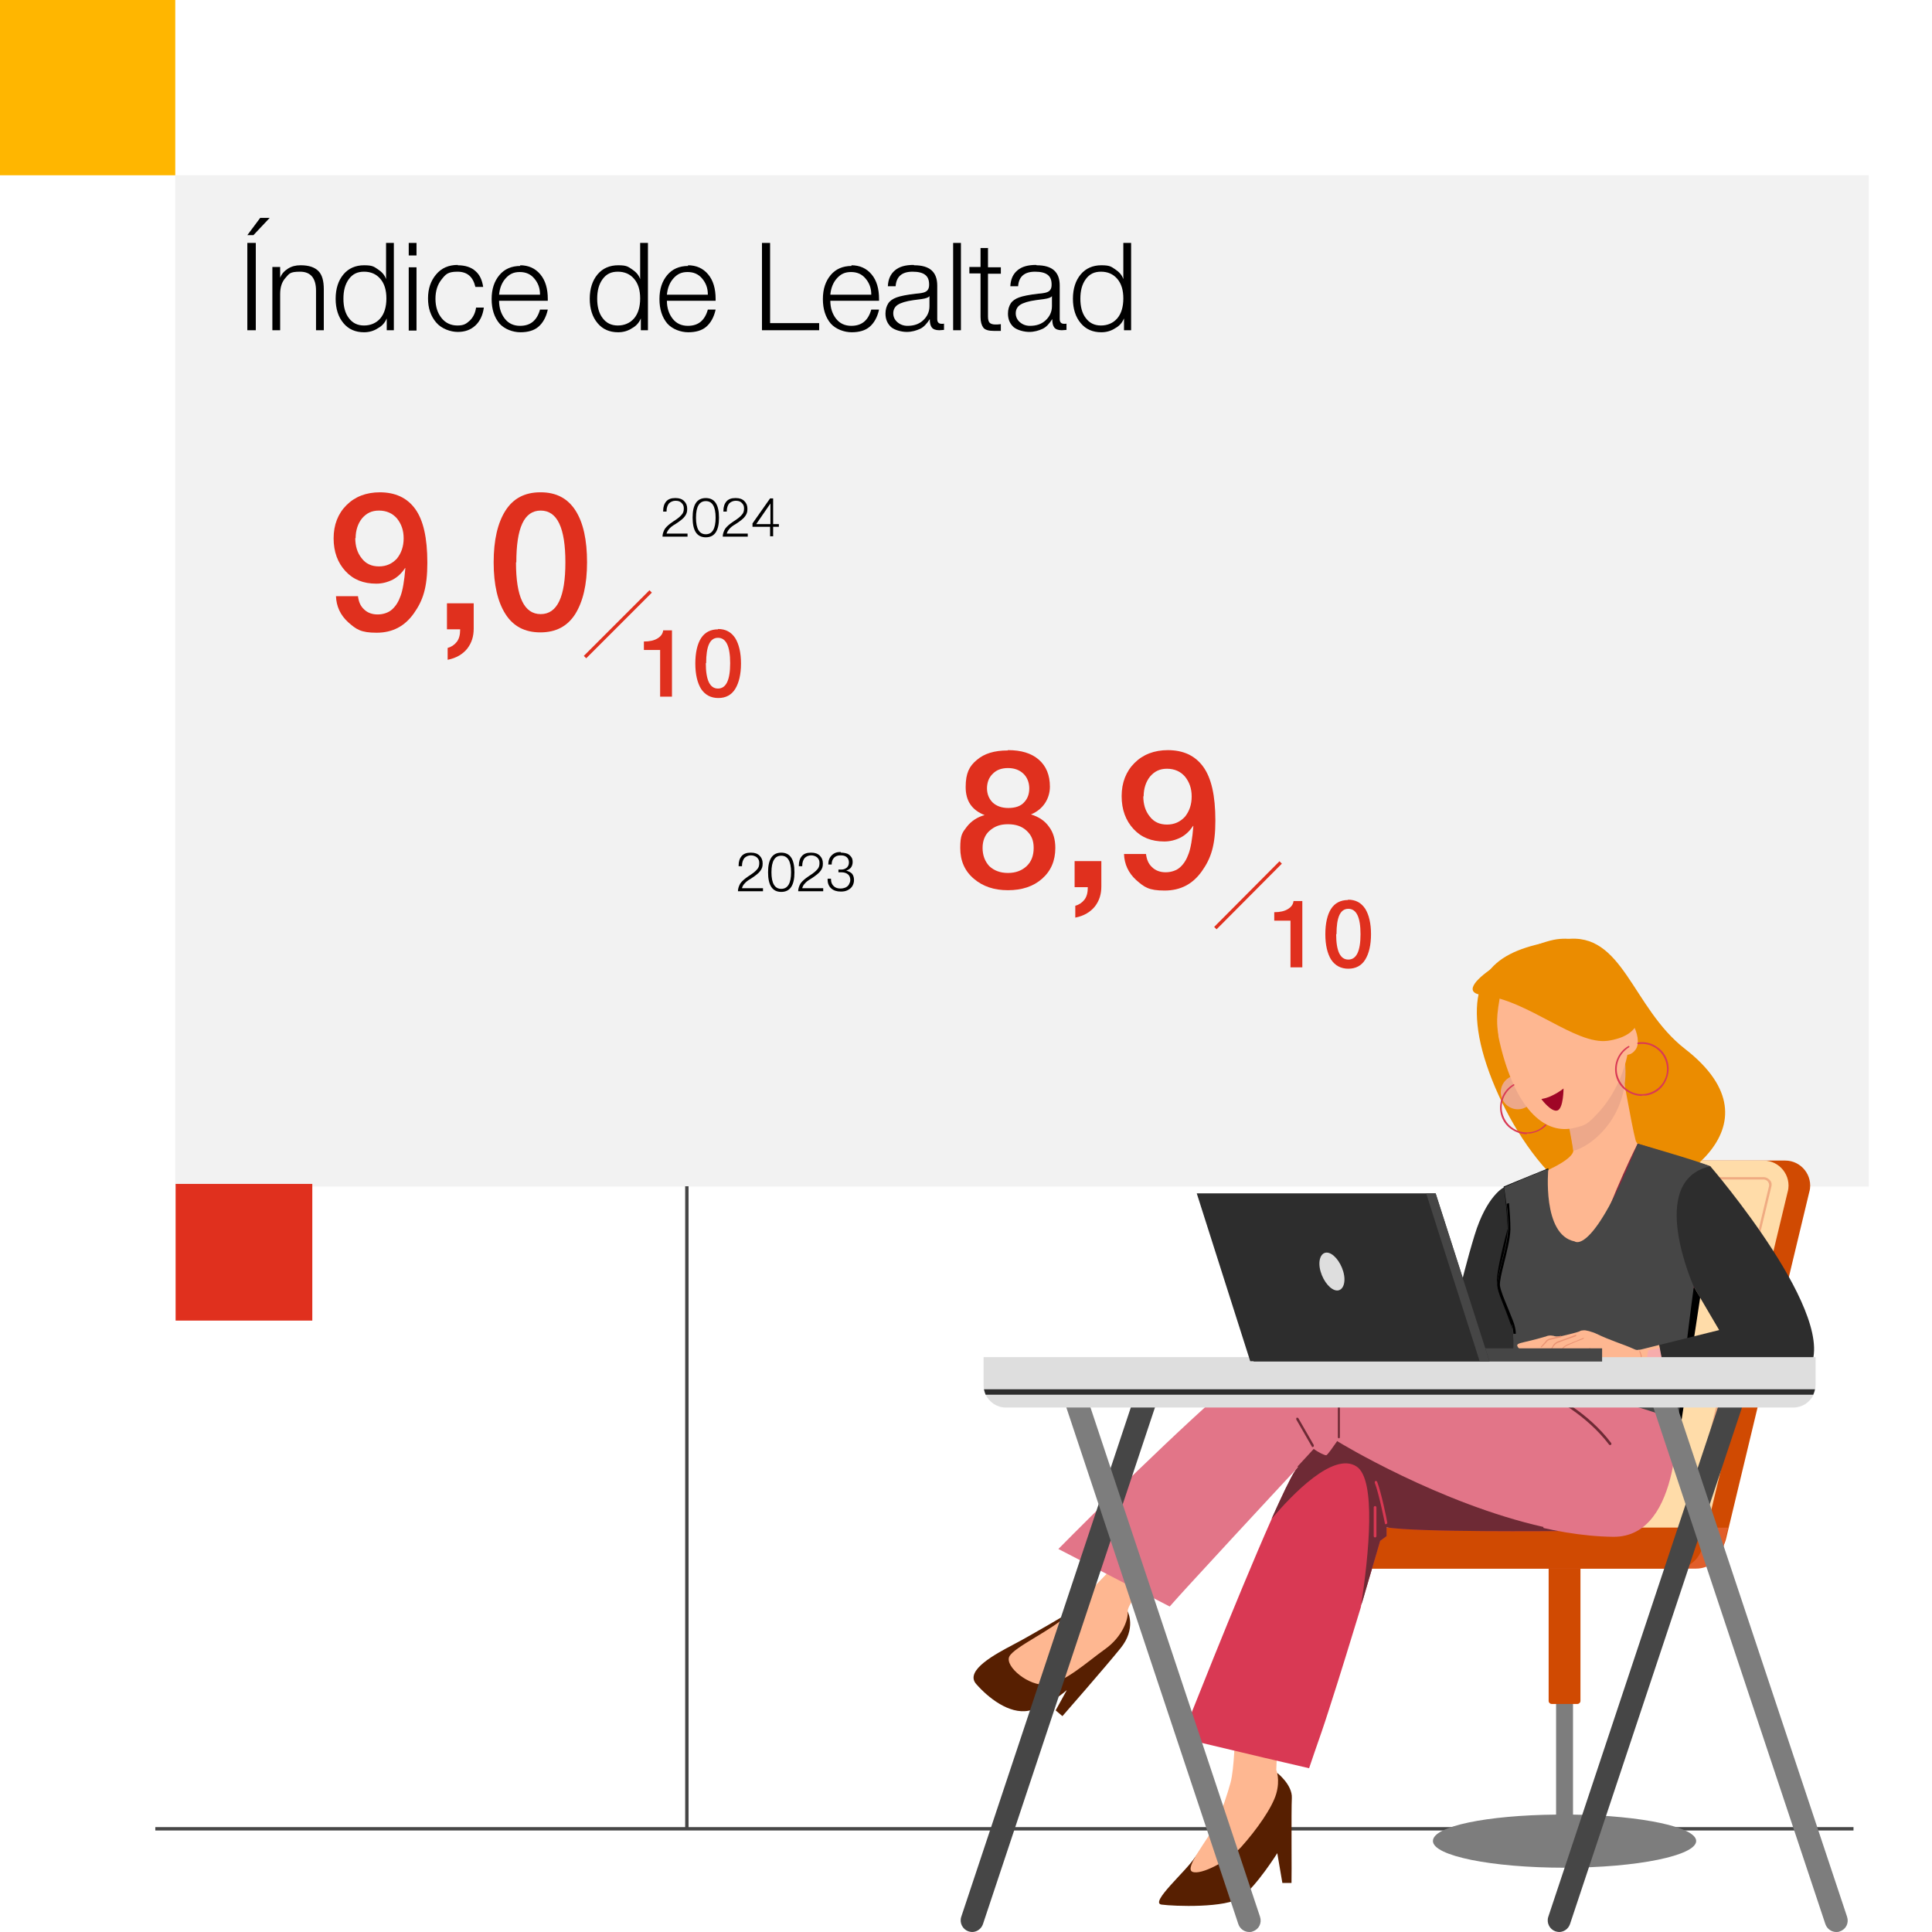 <?xml version="1.0" encoding="UTF-8"?>
<svg id="Layer_1" xmlns="http://www.w3.org/2000/svg" version="1.1" viewBox="0 0 571 571">
  <!-- Generator: Adobe Illustrator 29.1.0, SVG Export Plug-In . SVG Version: 2.1.0 Build 142)  -->
  <defs>
    <style>
      .st0 {
        fill: #e15e2a;
      }

      .st1 {
        fill: #feb791;
      }

      .st2 {
        stroke: #464646;
      }

      .st2, .st3 {
        fill: none;
        stroke-miterlimit: 10;
      }

      .st4 {
        fill: #e27588;
      }

      .st5 {
        fill: #ea9373;
      }

      .st6 {
        fill: #671a2c;
      }

      .st7 {
        fill: #d67e65;
      }

      .st8 {
        fill: #dedede;
      }

      .st9 {
        fill: #6e2a35;
      }

      .st10 {
        fill: #e0301e;
      }

      .st11 {
        fill: #f38891;
      }

      .st12 {
        fill: #f2f2f2;
      }

      .st13 {
        fill: #ffb600;
      }

      .st14 {
        fill: #9f0526;
      }

      .st15 {
        fill: #eb8c00;
      }

      .st16 {
        fill: #464646;
      }

      .st17 {
        fill: #7d7d7d;
      }

      .st18 {
        fill: #eda88a;
      }

      .st19 {
        fill: #8b283d;
      }

      .st20 {
        fill: #ffdca9;
      }

      .st21 {
        fill: #f0ab82;
      }

      .st3 {
        stroke: #e0301e;
      }

      .st22 {
        fill: #571f01;
      }

      .st23 {
        fill: #2d2d2d;
      }

      .st24 {
        fill: #d93954;
      }

      .st25 {
        fill: #f7acac;
      }

      .st26 {
        fill: #d04a02;
      }
    </style>
  </defs>
  <rect class="st12" x="51.8" y="51.8" width="500.5" height="298.9"/>
  <line class="st2" x1="45.9" y1="540.5" x2="547.8" y2="540.5"/>
  <rect class="st13" width="51.8" height="51.8"/>
  <rect class="st10" x="51.9" y="349.9" width="40.4" height="40.4"/>
  <g>
    <path d="M79.7,64.4l-4.8,5.1h-1.8l3.8-5.1h2.8ZM75.6,71.8v25.8h-2.5v-25.8h2.5Z"/>
    <path d="M88.9,78.4c2.4,0,4.1.6,5.2,1.7s1.6,2.9,1.6,5.4v12.1h-2.3v-11.7c0-3.7-1.6-5.6-4.7-5.6s-3.2.6-4.3,1.8-1.6,2.8-1.6,4.8v10.7h-2.3v-18.7h2.3v3.2h0c.4-1.1,1.2-2,2.3-2.7s2.3-1,3.7-1Z"/>
    <path d="M116.4,71.8v25.8h-2.1v-3.5h0c-.5,1.2-1.3,2.2-2.6,2.9-1.2.8-2.6,1.2-4.1,1.2-2.6,0-4.6-.9-6.1-2.7s-2.3-4.2-2.3-7.2.8-5.4,2.3-7.2c1.5-1.8,3.6-2.7,6.1-2.7s2.9.4,4.1,1.2c1.2.8,2,1.7,2.4,2.9h0v-10.7h2.3ZM101.5,88.3c0,2.3.5,4.3,1.6,5.7,1.1,1.5,2.6,2.2,4.5,2.2s3.6-.7,4.8-2.1c1.2-1.4,1.8-3.4,1.8-5.9s-.6-4.4-1.8-5.8-2.8-2.1-4.8-2.1-3.4.7-4.5,2.2-1.6,3.4-1.6,5.8Z"/>
    <path d="M123.1,71.8v3.7h-2.3v-3.7h2.3ZM123.1,79v18.7h-2.3v-18.7h2.3Z"/>
    <path d="M135.3,78.4c2.2,0,4,.6,5.2,1.7,1.3,1.1,2,2.7,2.3,4.7h-2.3c-.7-3-2.4-4.5-5.3-4.5s-3.5.8-4.7,2.3c-1.2,1.5-1.8,3.4-1.8,5.7s.6,4.2,1.8,5.7c1.2,1.5,2.8,2.2,4.7,2.2s2.6-.5,3.7-1.5c1-1,1.6-2.3,1.8-3.8h2.3c-.3,2.3-1.2,4.1-2.5,5.3-1.4,1.3-3.1,1.9-5.2,1.9s-4.8-.9-6.4-2.8c-1.6-1.9-2.4-4.2-2.4-7.1s.8-5.2,2.4-7.1c1.6-1.9,3.7-2.8,6.4-2.8Z"/>
    <path d="M153.7,78.4c2.5,0,4.5.9,6,2.7s2.2,4.2,2.2,7.3v.5h-14.4c0,2.1.6,3.9,1.7,5.3,1.1,1.4,2.6,2.1,4.5,2.1,3.1,0,5-1.6,5.9-4.8h2.3c-.5,2.3-1.5,4-2.8,5.1s-3.1,1.6-5.3,1.6-4.7-.9-6.2-2.6c-1.5-1.8-2.3-4.2-2.3-7.2s.8-5.3,2.3-7.1,3.6-2.7,6.2-2.7ZM159.6,87c0-1.9-.6-3.4-1.7-4.7-1.1-1.3-2.5-1.9-4.3-1.9s-3,.6-4.1,1.8c-1.1,1.2-1.8,2.8-2,4.9h12.1Z"/>
    <path d="M191.5,71.8v25.8h-2.1v-3.5h0c-.5,1.2-1.3,2.2-2.6,2.9-1.2.8-2.6,1.2-4.1,1.2-2.6,0-4.6-.9-6.1-2.7s-2.3-4.2-2.3-7.2.8-5.4,2.3-7.2,3.6-2.7,6.1-2.7,2.9.4,4.1,1.2c1.2.8,2,1.7,2.4,2.9h0v-10.7h2.3ZM176.5,88.3c0,2.3.5,4.3,1.6,5.7,1.1,1.5,2.6,2.2,4.5,2.2s3.6-.7,4.8-2.1c1.2-1.4,1.8-3.4,1.8-5.9s-.6-4.4-1.8-5.8c-1.2-1.4-2.8-2.1-4.8-2.1s-3.4.7-4.5,2.2c-1.1,1.5-1.6,3.4-1.6,5.8Z"/>
    <path d="M203.3,78.4c2.5,0,4.5.9,6,2.7s2.2,4.2,2.2,7.3v.5h-14.4c0,2.1.6,3.9,1.7,5.3,1.1,1.4,2.6,2.1,4.5,2.1,3.1,0,5-1.6,5.9-4.8h2.3c-.5,2.3-1.5,4-2.8,5.1s-3.1,1.6-5.3,1.6-4.7-.9-6.2-2.6c-1.5-1.8-2.3-4.2-2.3-7.2s.8-5.3,2.3-7.1,3.6-2.7,6.2-2.7ZM209.2,87c0-1.9-.6-3.4-1.7-4.7-1.1-1.3-2.5-1.9-4.3-1.9s-3,.6-4.1,1.8c-1.1,1.2-1.8,2.8-2,4.9h12.1Z"/>
    <path d="M227.6,71.8v23.7h14.5v2.1h-16.9v-25.8h2.5Z"/>
    <path d="M251.6,78.4c2.5,0,4.5.9,6,2.7s2.2,4.2,2.2,7.3v.5h-14.4c0,2.1.6,3.9,1.7,5.3,1.1,1.4,2.6,2.1,4.5,2.1,3.1,0,5-1.6,5.9-4.8h2.3c-.5,2.3-1.5,4-2.8,5.1s-3.1,1.6-5.3,1.6-4.7-.9-6.2-2.6c-1.5-1.8-2.3-4.2-2.3-7.2s.8-5.3,2.3-7.1,3.6-2.7,6.2-2.7ZM257.5,87c0-1.9-.6-3.4-1.7-4.7-1.1-1.3-2.5-1.9-4.3-1.9s-3,.6-4.1,1.8c-1.1,1.2-1.8,2.8-2,4.9h12.1Z"/>
    <path d="M270.2,78.4c4.6,0,6.8,2,6.8,6v9.9c0,.9.4,1.4,1.3,1.4s.5,0,.7-.1v1.9c-.4,0-.9.1-1.4.1-1.1,0-1.8-.3-2.2-.8-.4-.5-.6-1.3-.6-2.4h0c0-.1,0-.1,0-.1-.9,1.4-1.8,2.4-2.9,2.9s-2.4.9-3.9.9-3.5-.5-4.6-1.4c-1.1-1-1.7-2.3-1.7-4,0-1.2.3-2.2.8-3s1.4-1.4,2.5-1.8c1.1-.4,3-.8,5.7-1.1,1.4-.1,2.3-.3,2.7-.5.4-.2.7-.4.9-.8.2-.3.3-.8.3-1.4,0-1.4-.4-2.3-1.2-2.9-.8-.6-2-.9-3.7-.9-3.2,0-4.8,1.5-5,4.3h-2.3c.1-2.1.8-3.6,2.1-4.7s3.1-1.6,5.5-1.6ZM274.7,87.5c-.2.4-1,.7-2.4.9l-2.3.3c-2.2.3-3.8.8-4.7,1.4-.9.6-1.3,1.5-1.3,2.5s.4,1.9,1.2,2.6c.8.7,1.8,1.1,3,1.1,1.9,0,3.4-.5,4.6-1.6,1.2-1.1,1.9-2.5,1.9-4.2v-3h0Z"/>
    <path d="M284,71.8v25.8h-2.3v-25.8h2.3Z"/>
    <path d="M292,73.4v5.6h3.8v1.9h-3.8v12.7c0,.9.2,1.5.5,1.8.3.3.9.5,1.6.5s1,0,1.7-.1v2c-1,0-1.6,0-2,0-1.6,0-2.7-.3-3.2-1-.5-.7-.8-1.7-.8-3.1v-12.9h-3.3v-1.9h3.3v-5.6h2.3Z"/>
    <path d="M306.4,78.4c4.6,0,6.8,2,6.8,6v9.9c0,.9.4,1.4,1.3,1.4s.5,0,.7-.1v1.9c-.4,0-.9.1-1.4.1-1.1,0-1.8-.3-2.2-.8-.4-.5-.6-1.3-.6-2.4h0c0-.1,0-.1,0-.1-.9,1.4-1.8,2.4-2.9,2.9s-2.4.9-3.9.9-3.5-.5-4.6-1.4c-1.1-1-1.7-2.3-1.7-4,0-1.2.3-2.2.8-3s1.4-1.4,2.5-1.8c1.1-.4,3-.8,5.7-1.1,1.4-.1,2.3-.3,2.7-.5.4-.2.7-.4.9-.8.2-.3.3-.8.3-1.4,0-1.4-.4-2.3-1.2-2.9-.8-.6-2-.9-3.7-.9-3.2,0-4.8,1.5-5,4.3h-2.3c.1-2.1.8-3.6,2.1-4.7s3.1-1.6,5.5-1.6ZM310.9,87.5c-.2.4-1,.7-2.4.9l-2.3.3c-2.2.3-3.8.8-4.7,1.4-.9.6-1.3,1.5-1.3,2.5s.4,1.9,1.2,2.6c.8.7,1.8,1.1,3,1.1,1.9,0,3.4-.5,4.6-1.6,1.2-1.1,1.9-2.5,1.9-4.2v-3h0Z"/>
    <path d="M334.3,71.8v25.8h-2.1v-3.5h0c-.5,1.2-1.3,2.2-2.6,2.9-1.2.8-2.6,1.2-4.1,1.2-2.6,0-4.6-.9-6.1-2.7s-2.3-4.2-2.3-7.2.8-5.4,2.3-7.2,3.6-2.7,6.1-2.7,2.9.4,4.1,1.2c1.2.8,2,1.7,2.4,2.9h0v-10.7h2.3ZM319.3,88.3c0,2.3.5,4.3,1.6,5.7,1.1,1.5,2.6,2.2,4.5,2.2s3.6-.7,4.8-2.1c1.2-1.4,1.8-3.4,1.8-5.9s-.6-4.4-1.8-5.8c-1.2-1.4-2.8-2.1-4.8-2.1s-3.4.7-4.5,2.2c-1.1,1.5-1.6,3.4-1.6,5.8Z"/>
  </g>
  <line class="st2" x1="203" y1="350.6" x2="203" y2="540.5"/>
  <g>
    <path class="st10" d="M112.2,145.5c4.6,0,8.1,1.6,10.5,4.9,2.4,3.3,3.6,8.5,3.6,15.9s-1.3,11.2-4,15c-2.7,3.8-6.3,5.7-11,5.7s-6-1-8.4-3.1c-2.3-2.1-3.5-4.7-3.6-7.7h6.5c.2,1.6.7,2.9,1.8,3.9,1,1,2.4,1.5,4,1.5s3.2-.5,4.3-1.5c1.1-1,1.9-2.3,2.5-4,.6-1.6,1.1-4.4,1.4-8.2h-.1c-.9,1.4-2.1,2.6-3.6,3.4-1.6.8-3.2,1.2-4.9,1.2-3.8,0-6.8-1.2-9.1-3.7-2.3-2.5-3.5-5.7-3.5-9.7s1.3-7.3,3.8-9.8c2.5-2.5,5.8-3.8,9.9-3.8ZM105,159c0,2.4.6,4.4,1.9,6,1.2,1.6,2.9,2.4,5.1,2.4s3.9-.8,5.3-2.3c1.3-1.6,2-3.6,2-6s-.7-4.3-2-5.9c-1.3-1.5-3.1-2.3-5.3-2.3s-3.7.8-5,2.3c-1.2,1.5-1.9,3.5-1.9,5.9Z"/>
    <path class="st10" d="M140,178.4v7.4c0,2.3-.6,4.2-1.9,5.9-1.3,1.6-3.2,2.8-5.8,3.3v-3.5c1.1-.3,2-.9,2.7-1.8.7-.9,1-2.1,1-3.7h-3.9v-7.7h7.9Z"/>
    <path class="st10" d="M159.8,145.5c4.6,0,8,1.8,10.3,5.4,2.3,3.6,3.4,8.7,3.4,15.3s-1.2,11.6-3.5,15.3c-2.3,3.6-5.7,5.4-10.3,5.4s-8-1.8-10.3-5.4c-2.3-3.6-3.5-8.7-3.5-15.3s1.2-11.7,3.5-15.3c2.3-3.6,5.7-5.4,10.3-5.4ZM152.5,166.2c0,10.2,2.4,15.3,7.3,15.3s7.3-5.1,7.3-15.3-2.4-15.3-7.3-15.3-7.2,5.1-7.2,15.3Z"/>
  </g>
  <g>
    <path class="st10" d="M198.6,186.3v19.6h-3.5v-13.8h-4.8v-2.5c1.7,0,3-.3,4-.9,1-.6,1.6-1.4,1.7-2.4h2.6Z"/>
    <path class="st10" d="M212.2,185.9c2.3,0,3.9.9,5.1,2.7,1.1,1.8,1.7,4.3,1.7,7.5s-.6,5.7-1.7,7.5c-1.1,1.8-2.8,2.7-5,2.7s-3.9-.9-5.1-2.7c-1.1-1.8-1.7-4.3-1.7-7.5s.6-5.8,1.7-7.5,2.8-2.6,5-2.6ZM208.6,196c0,5,1.2,7.5,3.6,7.5s3.6-2.5,3.6-7.5-1.2-7.5-3.6-7.5-3.5,2.5-3.5,7.5Z"/>
  </g>
  <g>
    <path d="M199.7,147.2c1.1,0,1.9.3,2.5.9.6.6.9,1.3.9,2.3s-.2,1.5-.7,2.2c-.4.6-1.4,1.4-2.8,2.3-.9.5-1.5,1-1.9,1.5s-.6.9-.7,1.3h6.2v.9h-7.4c0-.8.3-1.6.7-2.3.5-.7,1.3-1.4,2.5-2.2,1.1-.7,1.9-1.3,2.4-1.9.5-.5.7-1.1.7-1.9s-.2-1.2-.7-1.7-1.1-.6-1.8-.6-1.4.3-1.9.8c-.4.5-.7,1.3-.7,2.2v.2h-1v-.2c0-1.2.3-2.1.9-2.8s1.5-1,2.6-1Z"/>
    <path d="M208.6,147.2c2.6,0,3.9,1.9,3.9,5.8s-1.3,5.8-3.9,5.8-3.9-1.9-3.9-5.8,1.3-5.8,3.9-5.8ZM205.7,153c0,3.3,1,4.9,2.9,4.9s2.9-1.6,2.9-4.9-1-4.9-2.9-4.9-2.9,1.6-2.9,4.9Z"/>
    <path d="M217.5,147.2c1.1,0,1.9.3,2.5.9.6.6.9,1.3.9,2.3s-.2,1.5-.7,2.2c-.4.6-1.4,1.4-2.8,2.3-.9.5-1.5,1-1.9,1.5s-.6.9-.7,1.3h6.2v.9h-7.4c0-.8.3-1.6.7-2.3.5-.7,1.3-1.4,2.5-2.2,1.1-.7,1.9-1.3,2.4-1.9.5-.5.7-1.1.7-1.9s-.2-1.2-.7-1.7-1.1-.6-1.8-.6-1.4.3-1.9.8c-.4.5-.7,1.3-.7,2.2v.2h-1v-.2c0-1.2.3-2.1.9-2.8s1.5-1,2.6-1Z"/>
    <path d="M227.6,147.3h.9v7.6h1.7v.8h-1.7v2.8h-.9v-2.8h-5.2v-1l5.2-7.4ZM223.4,154.9h4.3v-6.1h0l-4.2,6.1Z"/>
  </g>
  <g>
    <path class="st10" d="M297.9,221.7c3.9,0,6.9.9,9.1,2.8,2.2,1.9,3.3,4.6,3.3,8s-1.9,6.7-5.6,8.2h0c2.3.7,4.1,1.9,5.3,3.6,1.3,1.7,1.9,3.8,1.9,6.3,0,3.8-1.3,6.8-3.9,9.1-2.6,2.3-6,3.4-10.1,3.4s-7.4-1.1-10.1-3.4c-2.7-2.3-4-5.3-4-9.1s.6-4.5,1.9-6.2c1.3-1.7,3.1-2.9,5.3-3.5h0c-3.8-1.5-5.6-4.2-5.6-8.3s1.1-6.2,3.3-8c2.2-1.9,5.2-2.8,9.1-2.8ZM290.4,250.6c0,2.2.7,4,2,5.4,1.4,1.3,3.2,2,5.5,2s4.1-.7,5.5-2c1.4-1.3,2.1-3.1,2.1-5.4s-.7-3.8-2.1-5.1c-1.4-1.3-3.2-1.9-5.5-1.9s-3.9.6-5.4,1.9c-1.4,1.2-2.1,3-2.1,5.1ZM291.7,232.9c0,1.8.6,3.2,1.7,4.3,1.1,1,2.6,1.6,4.6,1.6s3.6-.5,4.6-1.6c1.1-1.1,1.6-2.5,1.6-4.2s-.6-3.3-1.8-4.4c-1.2-1.1-2.7-1.6-4.5-1.6s-3.3.5-4.4,1.6c-1.2,1.1-1.8,2.6-1.8,4.5Z"/>
    <path class="st10" d="M325.5,254.6v7.4c0,2.3-.6,4.2-1.9,5.9-1.3,1.6-3.2,2.8-5.8,3.3v-3.5c1.1-.3,2-.9,2.7-1.8.7-.9,1-2.1,1-3.7h-3.9v-7.7h7.9Z"/>
    <path class="st10" d="M345.1,221.7c4.6,0,8.1,1.6,10.5,4.9,2.4,3.3,3.6,8.5,3.6,15.9s-1.3,11.2-4,15c-2.7,3.8-6.3,5.7-11,5.7s-6-1-8.4-3.1c-2.3-2.1-3.5-4.7-3.6-7.7h6.5c.2,1.6.7,2.9,1.8,3.9,1,1,2.4,1.5,4,1.5s3.2-.5,4.3-1.5c1.1-1,1.9-2.3,2.5-4,.6-1.6,1.1-4.4,1.4-8.2h-.1c-.9,1.4-2.1,2.6-3.6,3.4-1.6.8-3.2,1.2-4.9,1.2-3.8,0-6.8-1.2-9.1-3.7-2.3-2.5-3.5-5.7-3.5-9.7s1.3-7.3,3.8-9.8c2.5-2.5,5.8-3.8,9.9-3.8ZM337.9,235.3c0,2.4.6,4.4,1.9,6,1.2,1.6,2.9,2.4,5.1,2.4s3.9-.8,5.3-2.3c1.3-1.6,2-3.6,2-6s-.7-4.3-2-5.9c-1.3-1.5-3.1-2.3-5.3-2.3s-3.7.8-5,2.3c-1.2,1.5-1.9,3.5-1.9,5.9Z"/>
  </g>
  <g>
    <path d="M222,252c1.1,0,1.9.3,2.5.9.6.6.9,1.3.9,2.3s-.2,1.5-.7,2.2c-.4.6-1.4,1.4-2.8,2.3-.9.5-1.5,1-1.9,1.5-.4.4-.6.9-.7,1.3h6.2v.9h-7.4c0-.8.3-1.6.7-2.3.5-.7,1.3-1.4,2.5-2.2,1.1-.7,1.9-1.3,2.4-1.9.5-.5.7-1.1.7-1.9s-.2-1.2-.7-1.7c-.5-.4-1.1-.6-1.8-.6s-1.4.3-1.9.8c-.4.5-.7,1.3-.7,2.2v.2h-1v-.2c0-1.2.3-2.1.9-2.8.6-.7,1.5-1,2.6-1Z"/>
    <path d="M230.9,252c2.6,0,3.9,1.9,3.9,5.8s-1.3,5.8-3.9,5.8-3.9-1.9-3.9-5.8,1.3-5.8,3.9-5.8ZM228,257.8c0,3.3,1,4.9,2.9,4.9s2.9-1.6,2.9-4.9-1-4.9-2.9-4.9-2.9,1.6-2.9,4.9Z"/>
    <path d="M239.8,252c1.1,0,1.9.3,2.5.9.6.6.9,1.3.9,2.3s-.2,1.5-.7,2.2c-.4.6-1.4,1.4-2.8,2.3-.9.5-1.5,1-1.9,1.5-.4.4-.6.9-.7,1.3h6.2v.9h-7.4c0-.8.3-1.6.7-2.3.5-.7,1.3-1.4,2.5-2.2,1.1-.7,1.9-1.3,2.4-1.9.5-.5.7-1.1.7-1.9s-.2-1.2-.7-1.7c-.5-.4-1.1-.6-1.8-.6s-1.4.3-1.9.8c-.4.5-.7,1.3-.7,2.2v.2h-1v-.2c0-1.2.3-2.1.9-2.8.6-.7,1.5-1,2.6-1Z"/>
    <path d="M248.6,252c.6,0,1.2.1,1.8.3.5.2.9.6,1.2,1,.3.4.4.9.4,1.5s-.2,1.2-.5,1.6c-.3.4-.8.7-1.4.9h0c.7.2,1.3.5,1.7.9.4.5.6,1.1.6,1.9,0,.7-.2,1.3-.5,1.8-.3.5-.8.9-1.4,1.2-.6.3-1.2.4-2,.4-1.2,0-2.1-.3-2.8-.9-.7-.6-1.1-1.5-1.1-2.6,0,0,0-.2,0-.3h1v.2c0,.9.3,1.5.8,2,.5.5,1.2.7,2,.7.5,0,1-.1,1.5-.3.4-.2.8-.5,1-.9.2-.4.4-.8.4-1.3,0-.7-.2-1.3-.7-1.7-.5-.4-1.1-.6-2-.6h-.8v-.8h.8c.7,0,1.2-.2,1.7-.6.4-.4.6-.9.6-1.5s-.2-1.2-.7-1.6-1-.5-1.8-.5-1.4.2-1.9.7-.7,1.2-.7,2h0c0,0-1,0-1,0,0-1.1.3-2,1-2.7.7-.7,1.5-1,2.6-1Z"/>
  </g>
  <line class="st3" x1="172.9" y1="194.2" x2="192.3" y2="174.8"/>
  <g>
    <path class="st10" d="M384.9,266.3v19.6h-3.5v-13.8h-4.8v-2.5c1.7,0,3-.3,4-.9,1-.6,1.6-1.4,1.7-2.4h2.6Z"/>
    <path class="st10" d="M398.4,265.9c2.3,0,3.9.9,5.1,2.7,1.1,1.8,1.7,4.3,1.7,7.5s-.6,5.7-1.7,7.5c-1.1,1.8-2.8,2.7-5,2.7s-3.9-.9-5.1-2.7c-1.1-1.8-1.7-4.3-1.7-7.5s.6-5.8,1.7-7.5,2.8-2.6,5-2.6ZM394.9,276.1c0,5,1.2,7.5,3.6,7.5s3.6-2.5,3.6-7.5-1.2-7.5-3.6-7.5-3.5,2.5-3.5,7.5Z"/>
  </g>
  <line class="st3" x1="359.2" y1="274.3" x2="378.5" y2="254.9"/>
  <path class="st17" d="M459.9,536.3v-82.5h5v82.5c20.3.3,36.4,3.7,36.4,7.8,0,4.3-17.4,7.9-38.9,7.9-21.5,0-38.9-3.5-38.9-7.9s16.1-7.6,36.4-7.8Z"/>
  <path class="st26" d="M466.2,503.6h-7.6c-.5,0-.9-.4-.9-.9v-47.3h9.4v47.3c0,.5-.4.9-.9.9Z"/>
  <path class="st26" d="M534.8,352l-24.7,102.9c-.8,3.3-3.8,5.7-7.2,5.7h-58c-4.8,0-8.3-4.5-7.2-9.1l25.3-102.9c.8-3.3,3.8-5.6,7.2-5.6h57.4c4.8,0,8.3,4.5,7.2,9.1Z"/>
  <path class="st20" d="M528.4,352l-24.7,102.9c-.8,3.3-3.8,5.7-7.2,5.7h-58c-4.8,0-8.3-4.5-7.2-9.1l25.3-102.9c.8-3.3,3.8-5.6,7.2-5.6h57.4c4.8,0,8.3,4.5,7.2,9.1Z"/>
  <path class="st21" d="M496.5,455.5h-58c-1,0-1.6-.6-1.9-.9-.3-.3-.7-1.1-.4-2l25.3-102.9c.3-1.1,1.2-1.8,2.3-1.8h57.4c1,0,1.6.6,1.9.9.3.3.7,1,.4,2l-24.7,102.9c-.3,1.1-1.2,1.8-2.3,1.8ZM463.8,348.5c-.8,0-1.5.5-1.7,1.3l-25.3,102.9c-.2.7.1,1.2.3,1.5.2.2.6.7,1.3.7h58c.8,0,1.5-.5,1.7-1.3l24.7-102.9c.2-.7-.1-1.2-.3-1.5-.2-.2-.6-.6-1.3-.6h-57.4Z"/>
  <path class="st0" d="M404,463.6h97.3c3.9,0,7.2-2.7,8.1-6.5l1.3-5.6h-104s-2.8,12.1-2.8,12.1Z"/>
  <path class="st26" d="M405.3,463.6h89.8c3.9,0,7.2-2.7,8.1-6.5l1.3-5.6h-99.2c-2.8,0-5.2,1.9-5.9,4.7h0c-.9,3.8,2,7.4,5.9,7.4Z"/>
  <path class="st6" d="M444.7,372.7s-.3,37.6-9,34.7c-2.3-.8-1.5,9.6-1.5,9.6l7.7,2.5,6.4-6.8,1.7-17.5-5.4-22.4Z"/>
  <path class="st23" d="M413.6,405.1s8.2-1.7,11.3-1.9l5.7-18.4h0c1.1-4.9,3-12.5,5.2-19.7,3.6-11.8,8.7-14.2,8.7-14.2,7.5,3.7,7.8,16.8,7.8,16.8l-1.6,27.3c-1,.1-2.1.2-3.1.2l.6,16.3s-3.9,6.2-12.3,5.3c-6.2-.7-22.9-2.6-22.9-2.6l.6-9.2Z"/>
  <path class="st15" d="M436.9,304.7c2.8,19.7,22.6,53.6,39.7,51.2,17.1-2.4,51.4-22.6,21.4-45.9-15.7-12.2-18.3-34.8-35.4-32.4-17.1,2.4-28.5,7.4-25.7,27.1Z"/>
  <path class="st1" d="M460.5,316.9s4.6,20.9,4.5,23.2c-.2,2.3-6.2,5.3-10.7,7.1,0,0-3,31.5,10.9,28.5,13.9-3,29.5-29.2,31.1-32.8,0,0-11.9-2.2-12.9-5.9-1.2-4.4-4.5-23.6-4.5-23.6l-18.4,3.5Z"/>
  <path class="st18" d="M480,311.8l-19.5,5.1s3.5,16.9,4.5,23.2c4.8-.9,17.9-10.5,15-28.3Z"/>
  <path class="st18" d="M443.6,323.5c.4,2.7,2.9,4.7,5.7,4.3,2.7-.4,4.7-2.9,4.3-5.7-.4-2.7-2.9-4.7-5.7-4.3-2.7.4-4.7,2.9-4.3,5.7Z"/>
  <path class="st11" d="M467.1,315.5c.4,2.7,2.9,4.7,5.7,4.3,2.7-.4,4.7-2.9,4.3-5.7-.4-2.7-2.9-4.7-5.7-4.3-2.7.4-4.7,2.9-4.3,5.7Z"/>
  <path class="st1" d="M480.8,298.5c3.2,13.3-3.7,25.3-8.2,30.1-3.5,3.8-3.9,3.9-7.1,4.7-8.5,2.2-17-4.7-21.8-23.3-5.7-22.5,1.9-26.5,12.8-29.3,14.2-3.7,20.5,2.5,24.3,17.8Z"/>
  <path class="st1" d="M474.2,303.6s-1.7-2.7,2.5-4.6c4.1-1.8,9.2,7.7,6.7,11.2-2.5,3.5-6.4.1-6.4.1l-2.8-6.7Z"/>
  <path class="st15" d="M437.3,295c-1.2,7.4,5.8,17.3,5.6,12.4-.2-4.1-1-4.8.3-12.2,1.2-7.4,9.9-11.4,5.1-12.2-4.8-.8-9.7,4.6-11,12Z"/>
  <path class="st14" d="M455.6,324.9s2.9,3.9,4.7,3.3c1.8-.6,1.8-6.5,1.8-6.5,0,0-1.3,1.1-3.2,2-1.7.9-3.3,1.1-3.3,1.1Z"/>
  <path class="st24" d="M485.3,323.8c.4,0,.7,0,1.1,0,2.1-.3,4-1.4,5.2-3.1s1.8-3.8,1.5-5.9c-.3-2.1-1.4-4-3.1-5.2-1.7-1.3-3.8-1.8-5.9-1.5-.1,0-.2.1-.2.3,0,.1.1.2.3.2,2-.3,3.9.2,5.5,1.4,1.6,1.2,2.6,3,2.9,4.9s-.2,3.9-1.4,5.5c-1.2,1.6-3,2.6-4.9,2.9-2,.3-3.9-.2-5.5-1.4-1.6-1.2-2.6-3-2.9-4.9-.4-3,1-5.9,3.6-7.5.1,0,.1-.2,0-.3,0-.1-.2-.1-.3,0-2.7,1.6-4.2,4.7-3.8,7.9.3,2.1,1.4,4,3.1,5.2,1.4,1,3,1.6,4.8,1.6Z"/>
  <path class="st24" d="M451.2,335c.4,0,.7,0,1.1,0,1.8-.3,3.5-1.1,4.7-2.4,0,0,0-.2,0-.3,0,0-.2,0-.3,0-1.2,1.3-2.7,2.1-4.4,2.3-2,.3-3.9-.2-5.5-1.4-1.6-1.2-2.6-3-2.9-4.9-.4-3,1-5.9,3.6-7.5.1,0,.1-.2,0-.3,0-.1-.2-.1-.3,0-2.7,1.6-4.2,4.7-3.8,7.9.3,2.1,1.4,4,3.1,5.2,1.4,1,3,1.6,4.8,1.6Z"/>
  <path class="st15" d="M438.2,294.1c13.6,1.5,27.4,14.8,37,13.5,9.6-1.4,12.7-7.8,4.3-18.5-4.7-6.1-9.8-12.8-19.4-11.5-9.6,1.4-33.1,15.3-21.9,16.5Z"/>
  <path class="st19" d="M484,338s-28.3,55-17.8,81.8c2.7,7,29.6,4.1,29.6,4.1l5-43.4,4.7-35.8-21.5-6.7Z"/>
  <path d="M457.6,345.5s-4,18.3.7,74.1c.4,4.4-17.7-.5-17.7-.5,0,0,4.7-5,6-10.1,1.3-5.1.5-15.9.5-15.9,0,0-3.8-10.4-4.6-13.3-.8-2.8,3.1-16.7,3.1-16.7,0,0-.4-8.2-1.2-12.4,3.5-1.5,13.2-5.4,13.2-5.4Z"/>
  <path d="M497,371.2l-4.2,28.6-4.6,7.1-24.2-4.6s9.1,5,11.3,8.1,2.6,12.3,2.6,12.3l18.1,3.5,6.5-42.8s-4.7-7.1-5.5-12.2Z"/>
  <path class="st6" d="M500.2,381c.2-.2.4-.3.6-.5l-2.5-4.9c-.1-.4-2.2-6.4-2.4-13.1,0-3.5.3-6.6,1.3-9.1-.2-.1-.4-.2-.6-.3-1,2.7-1.5,5.8-1.4,9.5.2,7,2.5,13.3,2.5,13.3l2.6,5.1Z"/>
  <path class="st16" d="M457.6,345.5s-1.9,19.5,7.8,21.4c0,0,5.3,4.6,18.6-28.9,0,0,18.1,5.2,21.5,6.7,0,0-8.6,58.8-9.7,79.2,0,0-36.6-4-56.7-2.9,0,0,3.6-5.1,6.4-6.7,0,0,.2-2.2.9-3.5,0,0,1.7-15.4.3-19.4-1.5-4.1-4-8.8-4.2-11.4-.2-2.6,2.9-11.2,3.1-16.6.2-5.4-1.1-12.5-1.1-12.5,0,0,11-4.9,13.2-5.4Z"/>
  <path d="M446.8,391.5c.2.6.4,1.6.5,2.7.2,0,.5,0,.7,0,0-1.2-.3-2.2-.5-2.9-.5-1.5-1.2-3-1.8-4.6-1.1-2.7-2.2-5.2-2.4-6.8-.1-1.1.5-3.8,1.2-6.5.8-3.3,1.8-7.1,1.9-10,0-2.5-.2-5.5-.4-7.8-.2,0-.5.1-.7.2.3,2.3.5,5.2.4,7.6-.1,2.8-1,6.6-1.9,9.9-.7,3-1.4,5.5-1.3,6.8.2,1.7,1.3,4.3,2.4,7,.6,1.5,1.3,3.1,1.8,4.5Z"/>
  <path class="st22" d="M353.2,548.9c2.4-3.9,24.3-24.9,24.3-24.9,0,0,4.5,3.5,4.3,7.4-.2,3.7,0,23-.1,25.1h-2.7s-1.5-8.8-1.5-8.8c0,0-6.1,9.7-10.6,13-4.5,3.3-19.9,2.7-23.6,2.2-3.7-.5,7.4-10,9.8-13.9Z"/>
  <path class="st1" d="M377.6,513.6l-.4,9.5s1.2,2.8,0,7c-1.2,4.2-5.9,10.8-10.3,15.7-3.8,4.2-12,8.5-14.5,7.4-2.5-1.1,4.7-9.6,6.8-14,2.1-4.4,3.5-8.8,4.5-12.4,1.1-4.2,1.3-14.1,1.3-14.1l12.6,1Z"/>
  <path class="st22" d="M333.3,476.3s2.6,5-2.1,10.8c-4.6,5.7-17.2,20.1-17.2,20.1l-2-1.7,3.3-6s-5.4,4.9-11.3,6.1c-5.8,1.1-12-3.9-15.5-7.9-3.5-4,5.8-8.9,10.9-11.6,5.2-2.7,17-9.7,17-9.7h16.8Z"/>
  <path class="st1" d="M339.1,467.4s-6,6.7-5.8,8.9c.2,2.2-1.5,7.4-6.7,11.1-5.2,3.7-11.9,9.9-17.2,10.5-5.3.6-12.5-5.4-11.1-8.3,1.4-2.9,13.1-8,17.2-12.4,4.1-4.4,15.3-15.9,15.3-15.9l8.3,6Z"/>
  <path class="st24" d="M460.4,452.5s-41.8.4-50.6-1.1v2.6s-1.9,1.4-1.9,1.4c0,0-1.7,5.9-4.4,15-.4,1.4-.8,2.8-1.3,4.3,0,.1,0,.2,0,.3-2.7,8.8-6,19.7-9.6,30.8-1.3,4.1-2.7,8.1-4.1,12.1-.5,1.6-1.1,3.1-1.6,4.7l-7.7-1.8-6-1.4-24-5.7s16.3-41.5,26.6-64.7c3.1-6.9,5.6-12.2,7-14.3,6.1-9,11.2-14.4,33.8-14.8,17.8-.4,50.2-3.2,50.2-3.2,0,0,3,18.2-6.5,35.8Z"/>
  <path class="st9" d="M460.4,452.5s-41.8.4-50.6-1.1v2.6s-1.9,1.4-1.9,1.4c0,0-1.7,5.9-4.4,15-.4,1.4-.8,2.8-1.3,4.3,0,.1,0,.2,0,.3,2.4-15.7,4.6-37.8-1.3-41.6-6.8-4.4-18.9,8.2-25.1,15.5,3.1-6.9,5.6-12.2,7-14.3,6.1-9,11.2-14.4,33.8-14.8,17.8-.4,50.2-3.2,50.2-3.2,0,0,3,18.2-6.5,35.8Z"/>
  <path class="st24" d="M409.6,450.5c-.2,0-.3-.1-.3-.3,0,0-1.8-9-3-12,0-.2,0-.4.2-.5.2,0,.4,0,.5.2,1.2,3,3,11.7,3,12.1,0,.2,0,.4-.3.4,0,0,0,0,0,0Z"/>
  <path class="st24" d="M406.4,454.4c-.2,0-.4-.2-.4-.4v-8.5c0-.2.2-.4.4-.4s.4.2.4.4v8.5c0,.2-.2.4-.4.4Z"/>
  <path class="st4" d="M495.4,426.1c-.2,2.7-.6,6-1.4,9.4-2.1,9.1-6.7,18.8-17.2,18.7-36.8-.4-81.4-27.9-81.4-27.9,0,0-2.4,3.5-3.1,4-.7.5-4-1.7-4-1.7,0,0-21.6,23.2-34.8,37.6-2,2.2-3.8,4.1-5.3,5.8-1,1.1-1.8,2-2.5,2.8l-32.9-17s27.1-27.5,47.7-45.8c4.3-3.8,8.2-7.1,11.6-9.8,1.6-1.3,3.1-2.4,4.5-3.3,0,0,0,0,0,0h0c1.6-1.1,2.9-1.8,3.9-2.2,0,0,.2,0,.3,0h0c.2,0,.4-.2.6-.3,11-2.8,75.4,14.3,75.4,14.3,0,0,5.6.6,13.1,1.9,1.9.3,3.9.7,5.9,1.2,6.6,1.5,13.8,3.5,19.7,6.2,0,0,0,2.4-.2,5.9Z"/>
  <path class="st9" d="M456.1,451.7c0-.1,0-.2.1-.4-30.7-6.9-60.4-25-60.7-25.2l-.3-.2-.2.3c-.9,1.3-2.5,3.6-3,3.9,0,0,0,0,0,0-.7,0-2.5-1-3.5-1.7l-.2-.2-.2.2c0,0-1.8,2-4.6,5,.1.2.3.4.4.7,2.4-2.6,4.1-4.4,4.6-4.9.7.5,2.7,1.6,3.7,1.6s.4,0,.5-.1c.6-.4,2.4-2.9,3-3.8,1.9,1.1,12.4,7.4,26.6,13.6,9.3,4.1,21.4,8.7,34,11.5,0-.1,0-.2,0-.3Z"/>
  <path class="st9" d="M388,427.7c-.1,0-.2,0-.3-.2l-4.6-8c0-.2,0-.4.1-.5.2,0,.4,0,.5.1l4.6,8c0,.2,0,.4-.1.5,0,0-.1,0-.2,0Z"/>
  <path class="st9" d="M395.7,425.1c-.2,0-.3-.2-.3-.4v-10.3c0-.2.1-.4.3-.4s.3.2.3.4v10.3c0,.2-.1.4-.3.4Z"/>
  <path class="st9" d="M475.9,427.1c-.1,0-.2,0-.3-.1-6.9-9.1-16.7-13.8-16.8-13.9-.2,0-.3-.3-.2-.5,0-.2.3-.3.5-.2,0,0,10.1,4.8,17.1,14.1.1.2,0,.4,0,.5,0,0-.1,0-.2,0Z"/>
  <path class="st7" d="M523.6,396.3s0,0,.1,0c0,0,0-.2,0-.2-4-3.8-12.1-2.3-12.4-2.2,0,0-.2.1-.1.2,0,0,.1.2.2.1,0,0,8.2-1.6,12.1,2.1,0,0,0,0,.1,0Z"/>
  <path class="st1" d="M484.1,399c-.6,0-1-.2-1.2-.3-3.3-1.5-6.5-2.3-11.5-4.7,0,0-.7-.3-1.8-.6-.8-.2-1.3-.3-1.8-.2-.5,0-.9.2-1,.3-.8.3-2.3.7-5.7,1.5-.9,0-1.5,0-2-.2-.3,0-.5-.1-.8-.1-.7,0-1.3.2-1.4.3-.2,0-1.6.5-4.5,1.2-2.8.7-3.9.8-4,1.4,0,.3.3.6.4.8.9.9,2.3.7,4.4.5.8,0,1.5-.2,1.9-.3-.2.3-3.4,4.7-4.5,6.5-.1.2-.4.7-.2,1,.2.5,1,.5,1.6.5.7,0,1.2-.5,1.4-.7,1.5-1.3,2.7-3.3,3.1-4.1-.7,1.9-1.3,3.4-1.7,4.4-.6,1.4-1.1,2.4-.7,2.9.4.5,1.3.2,1.4.2,1.3-.3,1.7-1.8,3.2-4.6.6-1,1.1-1.9,1.5-2.4-.2.6-.3,1.2-.4,2-.1,1.1,0,1.2-.2,2.3-.2,1.4-.4,1.8-.1,2.1.3.4,1.2.2,1.7-.1.2-.1.6-.4,1-1.4.2-.6.6-1.6.6-3,.3-.5.6-1,.9-1.5,1,.6,2.4,1.4,4.2,2.4,4.7,2.6,7.1,3.5,8.7,3.9,0,0,2.2.6,5,.5,1,0,1.4-.2,1.6-.3.6-.3.8-.6,1.5-.9.3-.1.6-.2,1-.3,1-.2,3.1-.4,5.9-.7,0-1.8,0-4.1-.4-6.5-.2-1.2-.5-2.3-.8-3.3-2.5.6-4.3,1.1-5.2,1.3-.2,0-.6.2-1.1.1Z"/>
  <path class="st5" d="M468,395.6c0,0,0,.1,0,.1-1.4.5-2.9,1.1-4.4,1.8-.5.2-1.2.5-1.8,1.3,0,0-.2.3-.5,1-.3.7-.6,1.4-.9,2.1,0,0,0,0-.2,0,0,0,0,0,0-.2.3-.7.6-1.4.9-2.1.4-.8.5-1,.6-1.1.6-.8,1.4-1.1,1.9-1.3,1.5-.6,2.9-1.2,4.4-1.8,0,0,.1,0,.2,0,0,0,0,0,0,0Z"/>
  <path class="st5" d="M465.8,394.8c0,0,0,.1,0,.1-1.8.6-4.9,1.8-5.2,1.9-.2,0-.7.3-1.1.7-.2.2-.3.4-.4.5-.7,1.1-1.9,3.3-2,3.4,0,0-.1,0-.2,0,0,0,0-.1,0-.2,0,0,1.3-2.2,2-3.4,0-.1.2-.3.4-.6.5-.5,1-.7,1.2-.8.2,0,3.3-1.2,5.2-1.9,0,0,.1,0,.2,0,0,0,0,0,0,0Z"/>
  <path class="st5" d="M461.4,395.1c0,0,0,.1,0,.1-1.7.4-2.9.7-3.3.8-.2,0-.4.1-.7.3-.1.1-.2.2-.2.2-.2.3-.7.8-1.6,1.7,0,0-.1,0-.2,0,0,0,0-.1,0-.2.8-.9,1.3-1.4,1.5-1.7,0,0,.1-.2.3-.3.3-.2.5-.3.8-.4.4-.1,1.6-.4,3.3-.8,0,0,.1,0,.1,0,0,0,0,0,0,0Z"/>
  <path class="st5" d="M478.5,403.3s0,0,0,0c0,0,0,.1-.1.1-1.6-.2-3.2-.6-4.6-1.4-1.5-.8-2.8-1.9-3.9-3.3-.4.3-.9.5-1.3.7-.7.3-1.4.4-2.2.4-.4.5-.8,1.1-1.2,1.5-.3.3-.6.7-1,1,0,0-.1,0-.2,0,0,0,0-.1,0-.2.3-.3.7-.6,1-1,.4-.5.9-1,1.2-1.6,0,0,0,0,0,0,.7,0,1.5-.2,2.2-.4.5-.2.9-.4,1.4-.7,0,0,.1,0,.2,0,1,1.4,2.4,2.5,3.9,3.3,1.4.7,2.9,1.2,4.5,1.4,0,0,.1,0,.1.1Z"/>
  <path class="st5" d="M485.2,401.4c0,.3,0,.6,0,.9,0,0,0,.1-.1.1,0,0-.1,0-.1-.1,0-.5,0-1-.1-1.5,0-.4-.2-.9-.4-1.3,0,0,0-.1,0-.2,0,0,.1,0,.2,0,.2.4.4.9.5,1.4,0,.2,0,.4,0,.6Z"/>
  <path class="st25" d="M487.1,399.1l-1.4,9s20.6,1.6,32.9,1.3c12.2-.2,15.8-2.5,12.8-11.5-1-3.1-2.2-6.2-3.3-9.2-3-7.8-5.8-14.2-5.8-14.2l-17.8,5.3,5.4,12.1.9,2.1c-7.4,1.9-23.6,5.1-23.6,5.1Z"/>
  <path class="st23" d="M505.5,344.7s39.3,45.6,28.9,60.3c-8,8.2-22.9,7.4-40.8,3.5-1.9-2.5-3.2-11-3.2-11l17.7-4.4-7.4-12.6s-14.3-31.5,4.7-35.8Z"/>
  <path class="st16" d="M460.8,571c1.4,0,2.7-.9,3.2-2.3l52.4-157.4c.6-1.8-.4-3.7-2.1-4.3-1.8-.6-3.7.4-4.3,2.1l-52.4,157.4c-.6,1.8.4,3.7,2.1,4.3.4.1.7.2,1.1.2Z"/>
  <path class="st17" d="M542.7,571c.4,0,.7,0,1.1-.2,1.8-.6,2.7-2.5,2.1-4.3l-52.4-157.4c-.6-1.8-2.5-2.7-4.3-2.1-1.8.6-2.7,2.5-2.1,4.3l52.4,157.4c.5,1.4,1.8,2.3,3.2,2.3Z"/>
  <path class="st16" d="M287.3,571c1.4,0,2.7-.9,3.2-2.3l52.4-157.4c.6-1.8-.4-3.7-2.1-4.3-1.8-.6-3.7.4-4.3,2.1l-52.4,157.4c-.6,1.8.4,3.7,2.1,4.3.4.1.7.2,1.1.2Z"/>
  <path class="st17" d="M369.2,571c.4,0,.7,0,1.1-.2,1.8-.6,2.7-2.5,2.1-4.3l-52.4-157.4c-.6-1.8-2.5-2.7-4.3-2.1-1.8.6-2.7,2.5-2.1,4.3l52.4,157.4c.5,1.4,1.8,2.3,3.2,2.3Z"/>
  <path class="st8" d="M290.7,401.1v8.3c0,.4,0,.8.1,1.2.1.5.3,1.1.5,1.6,1.1,2.2,3.3,3.8,6,3.8h232.7c2.6,0,4.9-1.5,6-3.8.2-.5.4-1,.5-1.6,0-.4.1-.8.1-1.2v-8.3s-245.8,0-245.8,0Z"/>
  <path class="st23" d="M290.8,410.6c.1.5.3,1.1.5,1.6h244.6c.2-.5.4-1,.5-1.6h-245.6Z"/>
  <rect class="st16" x="370.5" y="398.5" width="103" height="3.9"/>
  <polygon class="st23" points="369.5 402.3 440.2 402.3 424.3 352.7 353.7 352.7 369.5 402.3"/>
  <polygon class="st16" points="424.3 352.7 440.2 402.3 437.3 402.3 421.5 352.7 424.3 352.7"/>
  <path class="st8" d="M390.3,375.8c-.9-3.1,0-5.6,1.8-5.6,1.8,0,4,2.5,4.9,5.6.9,3.1,0,5.6-1.8,5.6-1.8,0-4-2.5-4.9-5.6Z"/>
</svg>